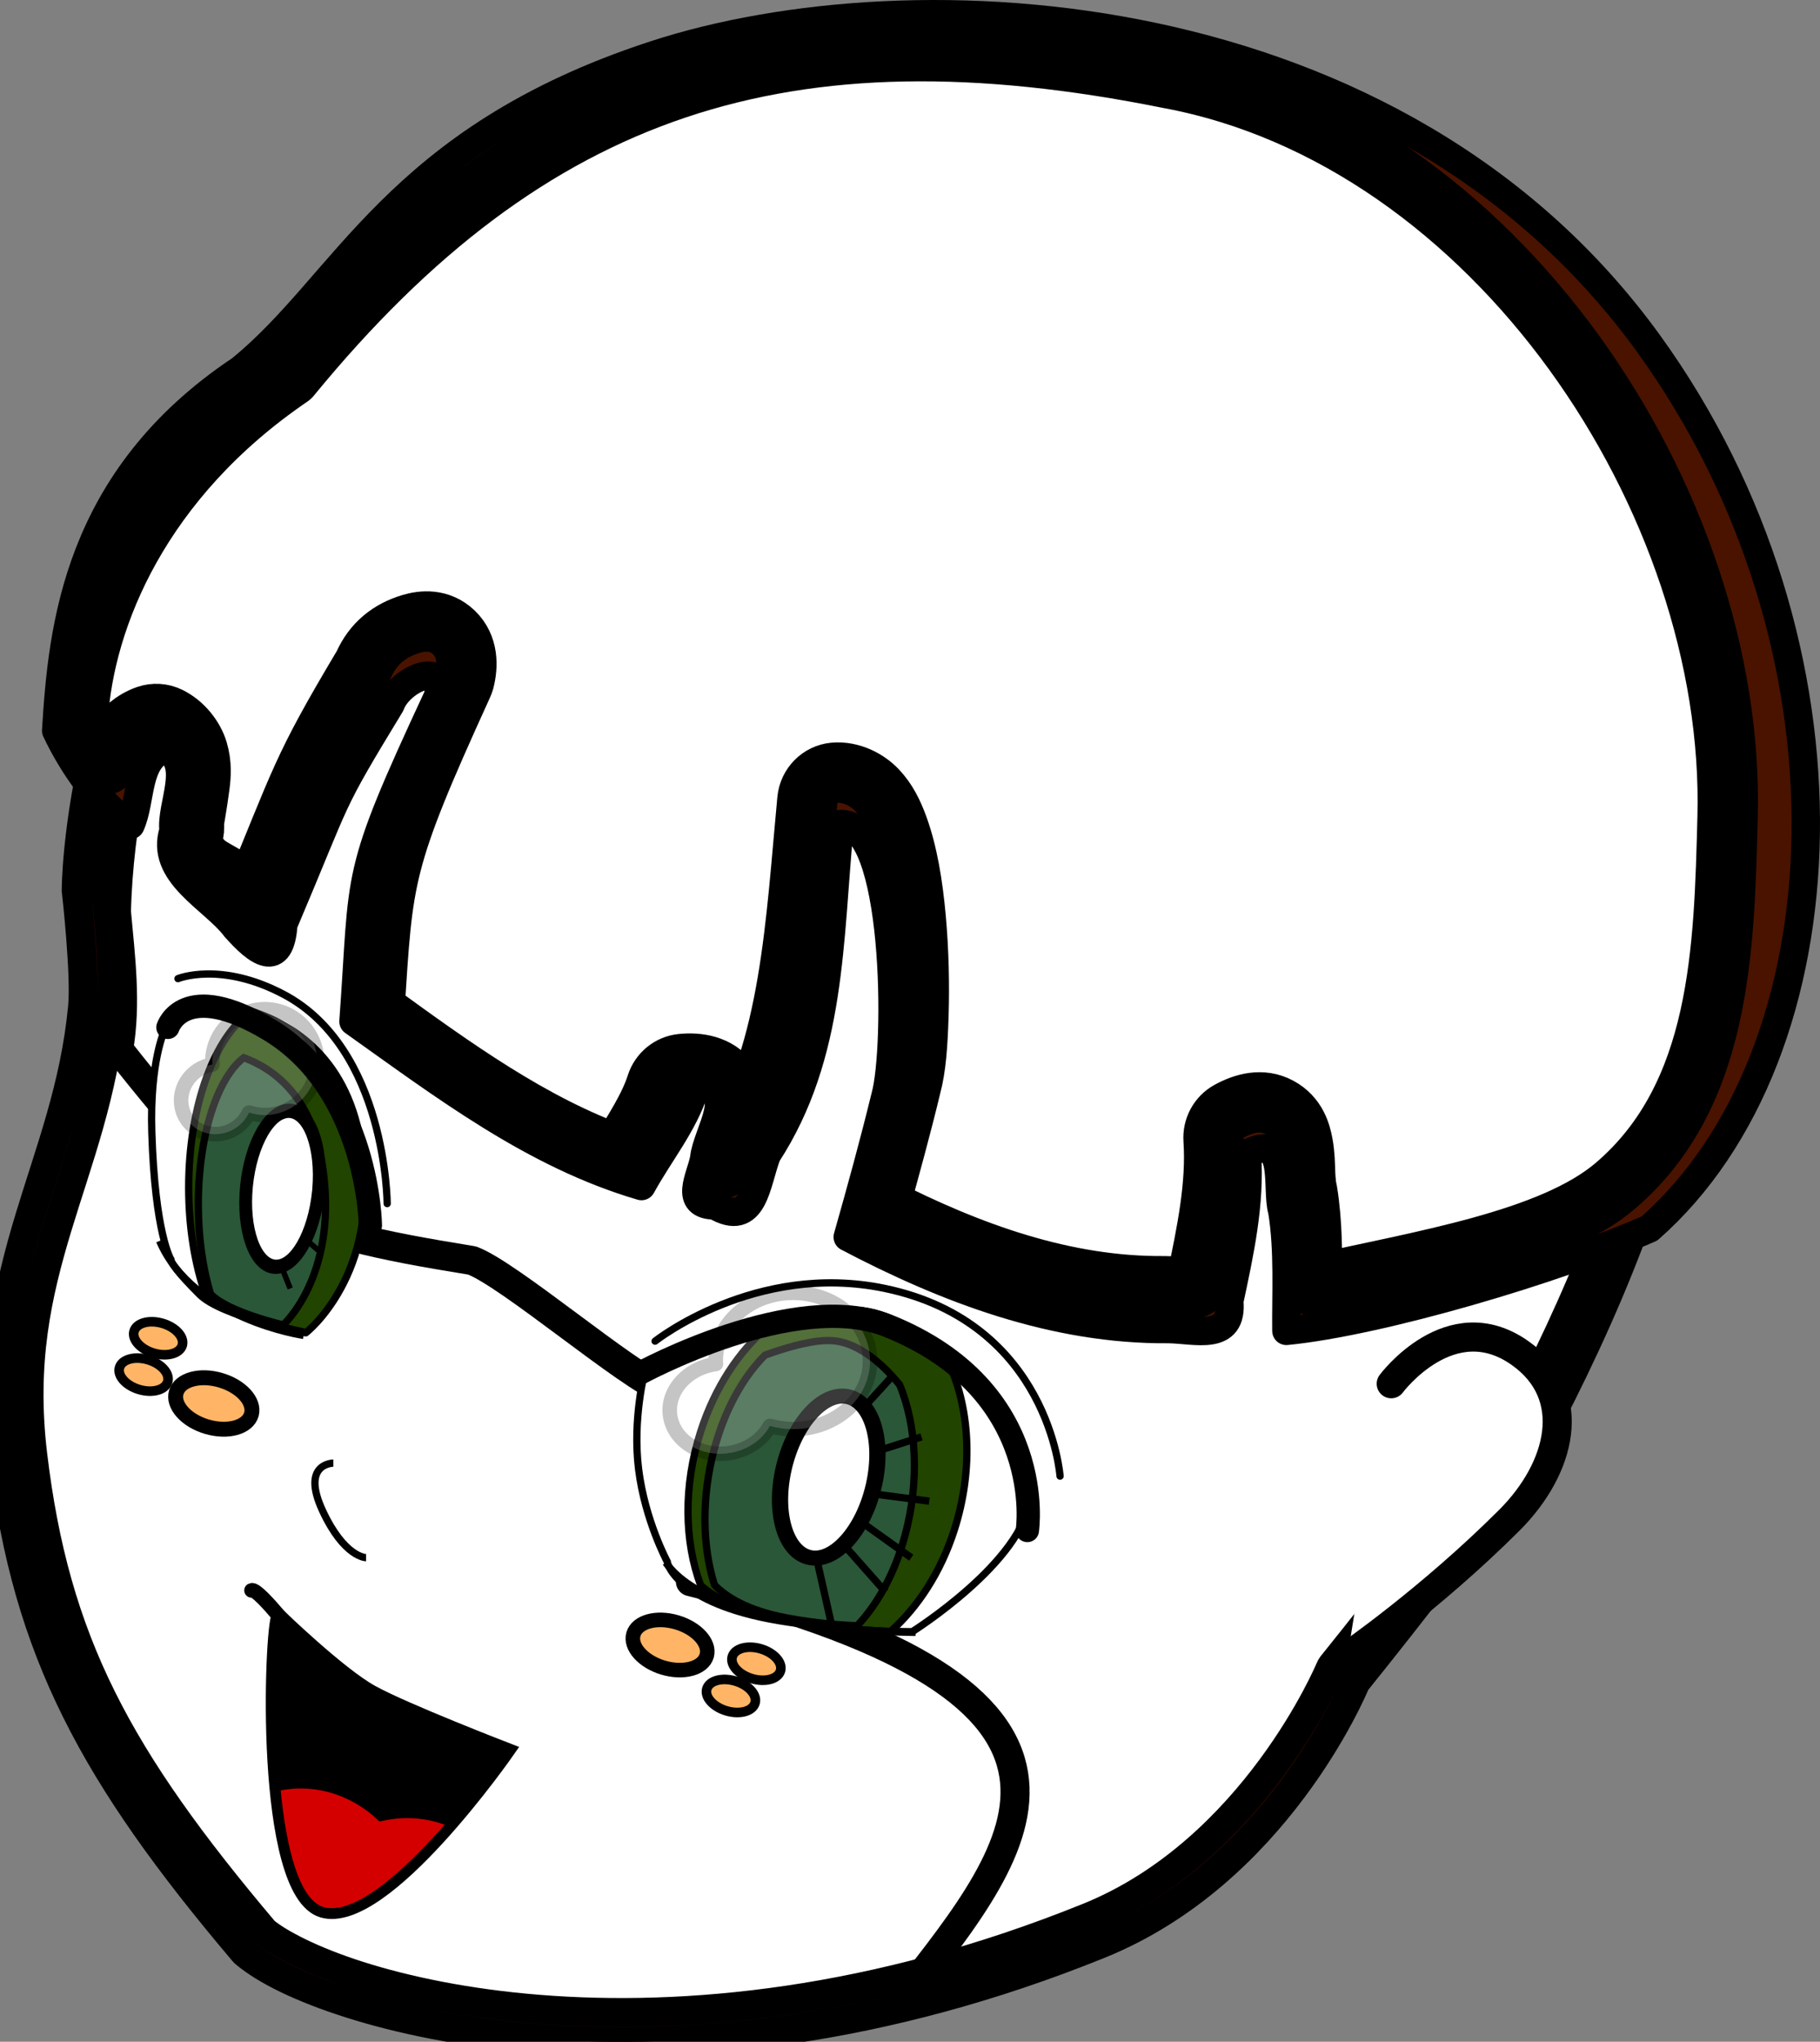 <?xml version="1.0" encoding="UTF-8" standalone="no"?>
<!-- Created with Inkscape (http://www.inkscape.org/) -->

<svg
   xmlns:dc="http://purl.org/dc/elements/1.1/"
   xmlns:cc="http://creativecommons.org/ns#"
   xmlns:rdf="http://www.w3.org/1999/02/22-rdf-syntax-ns#"
   xmlns:svg="http://www.w3.org/2000/svg"
   xmlns="http://www.w3.org/2000/svg"
   xmlns:sodipodi="http://sodipodi.sourceforge.net/DTD/sodipodi-0.dtd"
   xmlns:inkscape="http://www.inkscape.org/namespaces/inkscape"
   width="250.23"
   height="280.725"
   id="svg2"
   sodipodi:version="0.32"
   inkscape:version="0.48.1 "
   sodipodi:docname="anime_boy_black_white_line_art.svg"
   version="1.0"
   inkscape:export-filename="/home/gopher/inkscape/first_anime4.png"
   inkscape:export-xdpi="90"
   inkscape:export-ydpi="90"
   inkscape:output_extension="org.inkscape.output.svg.inkscape">
  <rect width="100%" height="100%" fill="#808080" stroke="none"/>
  <defs
     id="defs4">
    <linearGradient
       id="linearGradient11793">
      <stop
         style="stop-color:#378f00;stop-opacity:1;"
         offset="0"
         id="stop11795" />
      <stop
         style="stop-color:#378f00;stop-opacity:0;"
         offset="1"
         id="stop11797" />
    </linearGradient>
    <linearGradient
       id="linearGradient2308">
      <stop
         id="stop2310"
         offset="0"
         style="stop-color:#378f00;stop-opacity:1;" />
      <stop
         id="stop2312"
         offset="1"
         style="stop-color:#378f00;stop-opacity:0;" />
    </linearGradient>
  </defs>
  <sodipodi:namedview
     id="base"
     pagecolor="#ffffff"
     bordercolor="#666666"
     borderopacity="1.0"
     gridtolerance="10000"
     guidetolerance="10"
     objecttolerance="10"
     inkscape:pageopacity="0.0"
     inkscape:pageshadow="2"
     inkscape:zoom="1"
     inkscape:cx="532.97904"
     inkscape:cy="56.393299"
     inkscape:document-units="px"
     inkscape:current-layer="layer15"
     inkscape:window-width="1280"
     inkscape:window-height="732"
     inkscape:window-x="714"
     inkscape:window-y="42"
     height="350px"
     width="400px"
     showgrid="false"
     inkscape:window-maximized="0" />
  <g
     inkscape:groupmode="layer"
     id="layer4"
     style="opacity:1;display:inline"
     inkscape:label="head"
     transform="translate(-35.671,-53.196)" />
  <g
     inkscape:groupmode="layer"
     id="layer17"
     inkscape:label="hair_f_light1"
     style="display:inline"
     transform="translate(-35.671,-53.196)" />
  <g
     inkscape:groupmode="layer"
     id="layer24"
     inkscape:label="freck"
     style="display:inline"
     transform="translate(-35.671,-53.196)" />
  <g
     inkscape:groupmode="layer"
     id="layer23"
     inkscape:label="nose"
     style="display:inline"
     transform="translate(-35.671,-53.196)" />
  <g
     inkscape:groupmode="layer"
     id="layer16"
     inkscape:label="mouth"
     style="display:inline"
     transform="translate(-35.671,-53.196)" />
  <g
     inkscape:groupmode="layer"
     id="layer6"
     style="opacity:1;display:inline"
     inkscape:label="eye_white"
     transform="translate(-35.671,-53.196)" />
  <g
     inkscape:groupmode="layer"
     id="layer7"
     style="opacity:1;display:inline"
     inkscape:label="eye_blue"
     transform="translate(-35.671,-53.196)" />
  <g
     inkscape:groupmode="layer"
     id="layer25"
     inkscape:label="eye_bluelines"
     style="display:inline"
     transform="translate(-35.671,-53.196)" />
  <g
     inkscape:groupmode="layer"
     id="layer26"
     inkscape:label="eye_whiteinblue"
     style="display:inline"
     transform="translate(-35.671,-53.196)" />
  <g
     inkscape:label="eye_lines"
     inkscape:groupmode="layer"
     id="layer1"
     style="opacity:1;display:inline"
     transform="translate(-35.671,-53.196)" />
  <g
     inkscape:groupmode="layer"
     id="layer15"
     inkscape:label="ear"
     style="display:inline"
     transform="translate(-35.671,-53.196)">
    <g
       id="g3076"
       style="stroke:#000000">
      <path
         sodipodi:nodetypes="csscscsscsc"
         id="path1933"
         d="M 48.159,175.664 C 48.159,175.664 49.5,186.731 49.012,191.846 C 46.873,214.272 35.092,227.42 38.186,253.404 C 41.306,279.614 50.25,296.092 70.666,320.22 C 80.255,328.262 126.616,342.701 186.047,318.673 C 209.828,309.058 220.383,283.409 220.383,283.409 C 236.906,262.862 244.998,251.196 248.532,244.124 C 267.428,206.304 272.322,175.644 265.395,133.289 C 242.373,71.706 191.293,68.691 191.293,68.691 C 191.293,68.691 116.412,46.732 73.697,106.005 C 47.961,141.716 48.159,175.664 48.159,175.664 z"
         style="opacity:1;display:inline;fill:#ffffff;fill-opacity:1;fill-rule:evenodd;stroke:#000000;stroke-width:4;stroke-linecap:butt;stroke-linejoin:round;marker-start:none;stroke-miterlimit:4;stroke-dasharray:none;stroke-opacity:1" />
      <path
         style="display:inline;fill:#ffffff;fill-opacity:1;fill-rule:evenodd;stroke:#000000;stroke-width:4;stroke-linecap:butt;stroke-linejoin:round;marker-start:none;stroke-miterlimit:4;stroke-dasharray:none;stroke-opacity:1"
         d="M 156.318,68.847 C 124.637,69.176 93.2,84.158 75.537,110.909 C 61.876,130.779 52.372,154.221 51.671,178.497 C 52.244,184.784 53.077,191.195 51.975,197.472 C 69.735,219.98 74.25,222.227 100.568,226.503 C 105.678,228.387 122.054,242.446 127.037,244.284 C 126.488,255.053 132.203,259.871 130.6,270.659 C 193.389,286.278 176.449,306.698 160.186,327.483 C 171.445,324.799 182.41,320.92 192.818,315.909 C 206.02,308.532 214.552,295.515 221.474,282.66 C 235.466,265.391 249.248,247.65 256.568,226.503 C 268.562,197.401 270.87,164.367 264.044,133.667 C 253.08,104.47 228.54,79.365 197.193,73.409 C 183.807,70.855 170.222,68.074 156.318,68.847 z"
         id="path14349"
         sodipodi:nodetypes="cccccccccccccc" />
      <path
         id="path2536"
         d="M 157.188,62.75 C 131.385,63.076 96.532,70.89 72.062,104.844 C 45.973,141.046 46.156,175.688 46.156,175.688 C 46.163,175.761 46.173,175.834 46.188,175.906 C 46.188,175.906 47.46,187.157 47.031,191.656 C 45.991,202.56 42.575,211.282 39.719,220.719 C 36.863,230.156 34.601,240.298 36.188,253.625 C 39.349,280.183 48.605,297.249 69.125,321.5 C 69.201,321.591 69.284,321.674 69.375,321.75 C 72.155,324.081 76.998,326.496 83.781,328.656 C 90.564,330.816 99.244,332.651 109.5,333.469 C 130.012,335.104 156.769,332.665 186.781,320.531 C 211.025,310.729 221.643,285.512 222.062,284.5 C 238.511,264.036 246.638,252.386 250.312,245.031 C 269.339,206.948 274.35,175.623 267.375,132.969 C 267.356,132.841 267.325,132.715 267.281,132.594 C 255.604,101.358 236.661,84.769 220.656,76.125 C 204.865,67.596 191.877,66.71 191.531,66.688 C 191.523,66.685 191.417,66.691 191.406,66.688 C 190.377,66.395 176.512,62.506 157.188,62.75 z M 157.344,66.688 C 176.678,66.471 190.719,70.625 190.719,70.625 C 190.872,70.664 191.029,70.685 191.188,70.688 C 191.188,70.688 203.459,71.397 218.75,79.656 C 233.998,87.892 252.086,103.573 263.438,133.75 C 270.283,175.736 265.494,205.701 246.75,243.219 C 243.369,249.986 235.304,261.649 218.812,282.156 C 218.695,282.309 218.6,282.477 218.531,282.656 C 218.531,282.656 208.138,307.584 185.312,316.812 C 155.894,328.707 129.736,331.057 109.812,329.469 C 99.851,328.675 91.464,326.902 85,324.844 C 78.6,322.806 74.076,320.437 72.031,318.75 C 51.844,294.86 43.226,278.944 40.156,253.156 C 38.649,240.5 40.766,231.114 43.562,221.875 C 46.359,212.636 49.901,203.553 51,192.031 C 51.543,186.343 50.177,175.693 50.156,175.531 C 50.156,175.53 50.156,175.438 50.156,175.438 C 50.154,174.816 50.172,142.073 75.312,107.188 C 98.898,74.459 132.486,66.966 157.344,66.688 z"
         style="display:inline;opacity:1;fill:#480d00;fill-opacity:1;fill-rule:evenodd;stroke:#000000;stroke-width:4;stroke-linecap:butt;stroke-linejoin:round;stroke-miterlimit:4;stroke-dasharray:none;stroke-opacity:1" />
      <path
         sodipodi:nodetypes="ccccccccccccccccccccccccszc"
         id="path13476"
         d="M 68.734,104.027 C 46.235,119.055 44.255,139.531 43.395,153.652 C 45.725,158.577 49.467,163.885 53.611,166.63 C 55.149,163.259 54.344,157.507 58.388,156.135 C 62.479,158.072 59.088,163.978 59.536,167.379 C 57.575,173.357 64.991,176.719 68.016,180.695 C 71.017,184.13 74.229,186.525 74.626,180.263 C 82.496,161.696 80.548,164.555 89.371,150.038 C 90.637,146.549 97.223,143.747 95.853,149.003 C 84.162,174.156 85.808,172.543 84.273,193.637 C 96.68,202.445 109.059,211.922 123.866,216.268 C 126.327,211.774 129.602,207.872 131.198,202.955 C 137.649,202.291 132.788,209.053 132.491,212.47 C 132.028,215.001 129.618,218.901 133.974,218.933 C 139.382,222.151 139.607,215.805 141.119,211.92 C 150.079,198.137 149.582,182.441 151.119,166.504 C 159.144,165.796 159.259,197.235 157.417,203.884 C 155.832,210.387 154.054,216.838 152.226,223.279 C 165.906,230.47 180.663,236.06 196.31,235.932 C 200.074,235.987 205.206,237.637 204.683,232.093 C 206.111,225.408 207.587,218.702 207.115,211.821 C 212.922,208.701 211.056,216.575 211.967,219.694 C 212.852,225.036 212.476,231.317 212.536,236.179 C 225.511,234.907 249.707,227.719 262.454,222.103 C 289.792,198.053 292.46,142.094 262.303,100.4 C 227.733,52.604 161.267,49.11 125.653,60.753 C 90.039,72.396 83.331,92.201 68.734,104.027 z"
         style="display:inline;fill:#491300;fill-opacity:1;fill-rule:evenodd;stroke:#000000;stroke-width:3.904;stroke-linecap:round;stroke-linejoin:round;stroke-miterlimit:4;stroke-dasharray:none;stroke-opacity:1" />
      <path
         sodipodi:nodetypes="cccssssssssssccsscccccsssssssccsssssccsscccsssssscsscc"
         id="path2223"
         d="M 75.595,104.985 C 55.021,119.005 47.235,137.944 46.355,152.02 C 47.433,154.181 48.735,156.388 50.223,158.303 C 50.517,157.237 50.824,156.152 51.564,155.007 C 52.478,153.593 54,152.225 55.861,151.581 C 56.859,151.235 57.95,151.3 58.901,151.763 C 60.835,152.696 62.326,154.62 62.86,156.434 C 63.395,158.248 63.279,159.828 63.104,161.188 C 62.754,163.909 62.293,166.3 62.305,166.389 C 62.388,167.003 62.334,167.628 62.148,168.218 C 61.929,168.899 61.973,169.074 62.153,169.553 C 62.332,170.031 62.784,170.784 63.574,171.629 C 65.109,173.271 69.826,174.297 69.788,177.771 C 69.749,181.28 69.85,177.803 69.878,177.835 C 77.254,160.047 76.97,159.215 85.641,144.668 C 86.996,141.583 89.326,139.841 92.173,138.988 C 93.714,138.526 96.109,138.242 98.086,140.157 C 100.064,142.071 100.001,144.765 99.481,146.796 C 99.415,147.029 99.329,147.256 99.224,147.474 C 88.128,171.806 88.338,173.566 87.138,192.105 C 98.063,200.049 108.804,207.805 120.757,212.059 C 122.876,208.557 124.943,205.432 125.936,202.317 C 126.433,200.767 127.778,199.661 129.368,199.495 C 131.621,199.258 134.327,199.644 135.959,201.857 C 137.591,204.069 137.203,206.277 136.881,207.773 C 136.559,209.269 136.061,210.523 135.681,211.6 C 135.301,212.677 135.096,213.618 135.094,213.638 C 135.084,213.7 135.073,213.762 135.06,213.823 C 135.348,212.845 135.452,212.408 135.901,211.231 C 136.001,210.962 136.129,210.705 136.281,210.463 C 144.424,197.691 145.112,179.69 146.684,163.13 C 146.883,161.166 148.419,159.62 150.347,159.443 C 152.652,159.235 154.915,160.408 156.267,161.854 C 157.619,163.3 158.426,164.967 159.095,166.782 C 160.433,170.414 161.146,174.787 161.563,179.372 C 161.98,183.957 162.075,188.685 161.945,192.792 C 161.816,196.899 161.588,200.043 160.906,202.551 C 159.574,208.116 158.048,213.603 156.541,219.078 C 169.043,225.472 182.127,230.161 195.72,230.042 C 195.751,230.042 195.781,230.043 195.811,230.044 C 197.858,230.074 199.245,230.232 200.069,230.249 C 200.077,229.968 200.113,229.687 200.176,229.413 C 201.607,222.593 202.945,216.164 202.528,209.93 C 202.411,208.309 203.239,206.768 204.643,205.996 C 206.636,204.903 209.155,204.159 211.532,205.445 C 213.91,206.732 214.505,208.97 214.785,210.475 C 215.064,211.979 215.062,213.337 215.104,214.455 C 215.146,215.573 215.284,216.495 215.278,216.476 C 215.326,216.64 215.363,216.807 215.391,216.975 C 216.115,221.443 216.076,225.898 216.025,229.934 C 231.022,226.548 248.958,223.758 257.761,216.239 C 272.321,203.802 272.715,183.719 273.196,165.571 C 274.348,122.094 241.19,72.253 196.336,63.956 C 143.779,53.389 108.576,64.738 75.595,104.985 z"
         style="display:inline;fill:#ffffff;fill-opacity:1;fill-rule:evenodd;stroke:#000000;stroke-width:8.3;stroke-linecap:round;stroke-linejoin:round;stroke-miterlimit:4;stroke-dasharray:none;stroke-opacity:1" />
      <path
         transform="matrix(0.959,0.283,-0.283,0.959,-54.983,-216.709)"
         sodipodi:open="true"
         sodipodi:end="6.2600116"
         sodipodi:start="0"
         d="m 321,424.112 c 0,1.795 -2.351,3.25 -5.25,3.25 -2.899,0 -5.25,-1.455 -5.25,-3.25 0,-1.795 2.351,-3.25 5.25,-3.25 2.852,0 5.183,1.41 5.249,3.175"
         sodipodi:ry="3.25"
         sodipodi:rx="5.25"
         sodipodi:cy="424.11218"
         sodipodi:cx="315.75"
         id="path14360"
         style="display:inline;opacity:1;fill:#ffb565;fill-opacity:1;fill-rule:evenodd;stroke:#000000;stroke-width:2;stroke-linecap:round;stroke-linejoin:round;stroke-miterlimit:4;stroke-dasharray:none;stroke-dashoffset:0;stroke-opacity:1"
         sodipodi:type="arc" />
      <path
         transform="matrix(0.631,0.186,-0.186,0.631,15.812,-39.967)"
         sodipodi:open="true"
         sodipodi:end="6.2600116"
         sodipodi:start="0"
         d="m 321,424.112 c 0,1.795 -2.351,3.25 -5.25,3.25 -2.899,0 -5.25,-1.455 -5.25,-3.25 0,-1.795 2.351,-3.25 5.25,-3.25 2.852,0 5.183,1.41 5.249,3.175"
         sodipodi:ry="3.25"
         sodipodi:rx="5.25"
         sodipodi:cy="424.11218"
         sodipodi:cx="315.75"
         id="path14362"
         style="display:inline;opacity:1;fill:#ffb565;fill-opacity:1;fill-rule:evenodd;stroke:#000000;stroke-width:2;stroke-linecap:round;stroke-linejoin:round;stroke-miterlimit:4;stroke-dasharray:none;stroke-dashoffset:0;stroke-opacity:1"
         sodipodi:type="arc" />
      <path
         transform="matrix(0.631,0.186,-0.186,0.631,19.312,-44.398)"
         sodipodi:open="true"
         sodipodi:end="6.2600116"
         sodipodi:start="0"
         d="m 321,424.112 c 0,1.795 -2.351,3.25 -5.25,3.25 -2.899,0 -5.25,-1.455 -5.25,-3.25 0,-1.795 2.351,-3.25 5.25,-3.25 2.852,0 5.183,1.41 5.249,3.175"
         sodipodi:ry="3.25"
         sodipodi:rx="5.25"
         sodipodi:cy="424.11218"
         sodipodi:cx="315.75"
         id="path14364"
         style="display:inline;opacity:1;fill:#ffb565;fill-opacity:1;fill-rule:evenodd;stroke:#000000;stroke-width:2;stroke-linecap:round;stroke-linejoin:round;stroke-miterlimit:4;stroke-dasharray:none;stroke-dashoffset:0;stroke-opacity:1"
         sodipodi:type="arc" />
      <path
         transform="matrix(0.631,0.186,-0.186,0.631,-62.938,-89.148)"
         sodipodi:open="true"
         sodipodi:end="6.2600116"
         sodipodi:start="0"
         d="m 321,424.112 c 0,1.795 -2.351,3.25 -5.25,3.25 -2.899,0 -5.25,-1.455 -5.25,-3.25 0,-1.795 2.351,-3.25 5.25,-3.25 2.852,0 5.183,1.41 5.249,3.175"
         sodipodi:ry="3.25"
         sodipodi:rx="5.25"
         sodipodi:cy="424.11218"
         sodipodi:cx="315.75"
         id="path14366"
         style="display:inline;opacity:1;fill:#ffb565;fill-opacity:1;fill-rule:evenodd;stroke:#000000;stroke-width:2;stroke-linecap:round;stroke-linejoin:round;stroke-miterlimit:4;stroke-dasharray:none;stroke-dashoffset:0;stroke-opacity:1"
         sodipodi:type="arc" />
      <path
         transform="matrix(0.983,0.29,-0.29,0.983,-122.325,-262.306)"
         sodipodi:open="true"
         sodipodi:end="6.2600116"
         sodipodi:start="0"
         d="m 321,424.112 c 0,1.795 -2.351,3.25 -5.25,3.25 -2.899,0 -5.25,-1.455 -5.25,-3.25 0,-1.795 2.351,-3.25 5.25,-3.25 2.852,0 5.183,1.41 5.249,3.175"
         sodipodi:ry="3.25"
         sodipodi:rx="5.25"
         sodipodi:cy="424.11218"
         sodipodi:cx="315.75"
         id="path14368"
         style="display:inline;opacity:1;fill:#ffb565;fill-opacity:1;fill-rule:evenodd;stroke:#000000;stroke-width:2;stroke-linecap:round;stroke-linejoin:round;stroke-miterlimit:4;stroke-dasharray:none;stroke-dashoffset:0;stroke-opacity:1"
         sodipodi:type="arc" />
      <path
         transform="matrix(0.631,0.186,-0.186,0.631,-64.938,-84.147)"
         sodipodi:open="true"
         sodipodi:end="6.2600116"
         sodipodi:start="0"
         d="m 321,424.112 c 0,1.795 -2.351,3.25 -5.25,3.25 -2.899,0 -5.25,-1.455 -5.25,-3.25 0,-1.795 2.351,-3.25 5.25,-3.25 2.852,0 5.183,1.41 5.249,3.175"
         sodipodi:ry="3.25"
         sodipodi:rx="5.25"
         sodipodi:cy="424.11218"
         sodipodi:cx="315.75"
         id="path14370"
         style="display:inline;opacity:1;fill:#ffb565;fill-opacity:1;fill-rule:evenodd;stroke:#000000;stroke-width:2;stroke-linecap:round;stroke-linejoin:round;stroke-miterlimit:4;stroke-dasharray:none;stroke-dashoffset:0;stroke-opacity:1"
         sodipodi:type="arc" />
      <path
         id="path14357"
         d="M 86,267.362 C 86,267.362 83,267.362 80,260.862 C 77,254.362 81.5,254.362 81.5,254.362"
         style="display:inline;fill:none;fill-rule:evenodd;stroke:#000000;stroke-width:1px;stroke-linecap:butt;stroke-linejoin:miter;stroke-opacity:1" />
      <path
         sodipodi:nodetypes="cscsc"
         id="path13258"
         d="M 74,275.362 C 74,275.362 82.25,283.362 86.75,285.862 C 91.25,288.362 105.5,293.862 105.5,293.862 C 105.5,293.862 88.5,318.362 80,315.862 C 71.5,313.362 73,276.862 74,275.362 z"
         style="display:inline;fill:#000000;fill-opacity:1;fill-rule:evenodd;stroke:#000000;stroke-width:2;stroke-linecap:butt;stroke-linejoin:miter;stroke-miterlimit:4;stroke-dasharray:none;stroke-opacity:1" />
      <path
         sodipodi:nodetypes="cc"
         id="path13260"
         d="M 74,275.362 C 78.027,280.474 71.222,271.376 70.25,271.862"
         style="display:inline;fill:none;fill-rule:evenodd;stroke:#000000;stroke-width:2;stroke-linecap:round;stroke-linejoin:round;stroke-miterlimit:4;stroke-dasharray:none;stroke-opacity:1" />
      <path
         id="path13264"
         d="M 76.719,298.594 C 76.109,298.604 75.493,298.666 74.875,298.75 C 74.48,298.804 74.103,298.887 73.719,298.969 C 74.495,307.251 76.3,314.787 80,315.875 C 84.721,317.263 92.06,310.321 97.656,303.875 C 95.158,302.84 92.399,302.428 89.562,302.812 C 89.038,302.884 88.504,302.973 88,303.094 C 84.979,300.229 80.987,298.521 76.719,298.594 z"
         style="display:inline;fill:#d40000;fill-opacity:1;fill-rule:evenodd;stroke:#000000;stroke-width:1px;stroke-linecap:butt;stroke-linejoin:miter;stroke-opacity:1" />
      <path
         sodipodi:nodetypes="cscsccsc"
         id="path10857"
         d="M 127.411,267.916 C 127.411,267.916 124.349,262.229 123.474,255.229 C 122.599,248.23 124.349,241.668 124.349,241.668 C 124.349,241.668 144.035,233.794 153.221,234.231 C 162.408,234.669 173.782,245.605 177.282,259.166 C 176.407,267.916 161.096,277.54 161.096,277.54 C 161.096,277.54 153.287,277.588 144.035,276.228 C 129.161,274.04 127.411,268.353 127.411,267.916 z"
         style="opacity:1;display:inline;fill:#ffffff;fill-opacity:1;fill-rule:evenodd;stroke:#000000;stroke-width:1px;stroke-linecap:butt;stroke-linejoin:miter;stroke-opacity:1" />
      <path
         sodipodi:nodetypes="cscsccsc"
         id="path11744"
         d="M 59.167,226.357 C 59.167,226.357 56.98,222.857 56.542,208.858 C 56.24,199.199 58.292,194.859 58.292,194.859 C 58.292,194.859 61.354,190.922 63.979,191.36 C 66.604,191.797 82.79,193.11 85.415,211.483 C 88.039,228.544 77.54,236.418 77.54,236.418 C 77.54,236.418 66.166,234.231 63.104,231.169 C 60.042,228.107 59.167,226.794 59.167,226.357 z"
         style="opacity:1;display:inline;fill:#ffffff;fill-opacity:1;fill-rule:evenodd;stroke:#000000;stroke-width:1px;stroke-linecap:butt;stroke-linejoin:miter;stroke-opacity:1" />
      <path
         id="path11751"
         d="M 151.891,233.354 C 148.853,233.527 145.016,234.452 141.267,235.588 C 137.311,238.919 133.971,243.911 132.008,250.016 C 129.591,257.534 129.772,265.181 132.008,271.18 C 134.1,273.006 137.956,275.105 145.07,276.255 C 150.568,277.144 155.279,277.399 158.131,277.5 C 161.846,274.178 164.997,269.402 166.868,263.583 C 169.598,255.092 168.999,246.411 165.881,240.153 C 161.971,236.109 157.575,233.562 153.603,233.354 C 153.07,233.326 152.493,233.319 151.891,233.354 z"
         style="opacity:1;display:inline;fill:#214400;fill-opacity:1;fill-rule:evenodd;stroke:#000000;stroke-width:1px;stroke-linecap:butt;stroke-linejoin:miter;stroke-opacity:1" />
      <path
         id="path11833"
         d="M 70.267,192.24 C 65.243,195.563 61.613,205.15 61.613,216.465 C 61.613,222.004 62.473,227.121 63.951,231.303 C 67.179,234.292 77.767,236.406 77.767,236.406 C 77.767,236.406 87.969,228.466 85.418,211.268 C 83.686,198.688 75.899,194.065 70.267,192.24 z"
         style="opacity:1;display:inline;fill:#214400;fill-opacity:1;fill-rule:evenodd;stroke:#000000;stroke-width:1px;stroke-linecap:butt;stroke-linejoin:miter;stroke-opacity:1" />
      <path
         id="path14372"
         d="M 69.19,198.618 C 65.559,201.382 62.937,209.358 62.937,218.771 C 62.937,223.378 63.558,227.635 64.626,231.114 C 66.959,233.6 74.609,235.359 74.609,235.359 C 74.609,235.359 81.98,228.754 80.138,214.446 C 78.886,203.981 73.259,200.136 69.19,198.618 z"
         style="opacity:1;display:inline;fill:#2a5737;fill-opacity:1;fill-rule:evenodd;stroke:#000000;stroke-width:1px;stroke-linecap:butt;stroke-linejoin:miter;stroke-opacity:1" />
      <path
         id="path14374"
         d="M 148.836,237.528 C 146.555,237.681 143.673,238.503 140.857,239.512 C 137.886,242.47 135.378,246.901 133.903,252.323 C 132.088,258.998 132.224,265.788 133.903,271.115 C 135.474,272.736 138.37,274.6 143.713,275.621 C 147.843,276.411 151.381,276.637 153.523,276.727 C 156.313,273.777 158.679,269.536 160.085,264.369 C 162.135,256.83 161.685,249.121 159.344,243.565 C 156.407,239.974 153.105,237.712 150.122,237.528 C 149.722,237.503 149.289,237.497 148.836,237.528 z"
         style="opacity:1;display:inline;fill:#2a5737;fill-opacity:1;fill-rule:evenodd;stroke:#000000;stroke-width:1px;stroke-linecap:butt;stroke-linejoin:miter;stroke-opacity:1" />
      <path
         id="path14381"
         d="M 149.29,262.895 L 157.422,272.087"
         style="display:inline;fill:#000080;fill-rule:evenodd;stroke:#000000;stroke-width:1px;stroke-linecap:butt;stroke-linejoin:miter;stroke-opacity:1" />
      <path
         id="path14386"
         d="M 151.058,260.299 L 160.957,267.37"
         style="display:inline;fill:none;fill-rule:evenodd;stroke:#000000;stroke-width:1px;stroke-linecap:butt;stroke-linejoin:miter;stroke-opacity:1" />
      <path
         sodipodi:nodetypes="cc"
         id="path14388"
         d="M 152.472,258.177 L 163.432,259.592"
         style="display:inline;fill:none;fill-rule:evenodd;stroke:#000000;stroke-width:1px;stroke-linecap:butt;stroke-linejoin:miter;stroke-opacity:1" />
      <path
         id="path14390"
         d="M 152.472,253.935 L 162.371,250.753"
         style="display:inline;fill:none;fill-rule:evenodd;stroke:#000000;stroke-width:1px;stroke-linecap:butt;stroke-linejoin:miter;stroke-opacity:1" />
      <path
         sodipodi:nodetypes="cc"
         id="path14392"
         d="M 151.058,250.399 L 158.482,242.268"
         style="display:inline;fill:none;fill-rule:evenodd;stroke:#000000;stroke-width:1px;stroke-linecap:butt;stroke-linejoin:miter;stroke-opacity:1" />
      <path
         id="path14394"
         d="M 147.522,265.602 L 149.997,276.562"
         style="display:inline;fill:none;fill-rule:evenodd;stroke:#000000;stroke-width:1px;stroke-linecap:butt;stroke-linejoin:miter;stroke-opacity:1" />
      <path
         id="path14403"
         d="M 75.03,218.1 L 80.112,218.1 L 75.03,218.1 z M 74.487,220.821 L 79.852,225.467 L 74.487,220.821 z M 73.163,224.36 L 75.574,230.354 L 73.163,224.36 z"
         style="display:inline;fill:none;fill-rule:evenodd;stroke:#000000;stroke-width:0.763px;stroke-linecap:butt;stroke-linejoin:miter;stroke-opacity:1" />
      <path
         transform="matrix(1.093,0.217,-0.234,1.01,-124.328,-222.238)"
         sodipodi:open="true"
         sodipodi:end="6.2600116"
         sodipodi:start="0"
         d="m 342.24,401.47 c 0,6.053 -2.533,10.96 -5.657,10.96 -3.124,0 -5.657,-4.907 -5.657,-10.96 0,-6.053 2.533,-10.96 5.657,-10.96 3.073,0 5.584,4.754 5.655,10.706"
         sodipodi:ry="10.960155"
         sodipodi:rx="5.6568542"
         sodipodi:cy="401.4704"
         sodipodi:cx="336.58282"
         id="path14376"
         style="display:inline;opacity:1;fill:#ffffff;fill-opacity:1;fill-rule:evenodd;stroke:#000000;stroke-width:2;stroke-linecap:round;stroke-linejoin:round;stroke-miterlimit:4;stroke-dasharray:none;stroke-dashoffset:0;stroke-opacity:1"
         sodipodi:type="arc" />
      <path
         transform="matrix(0.875,0.056,-0.095,0.978,-181.863,-194.841)"
         sodipodi:open="true"
         sodipodi:end="6.2600116"
         sodipodi:start="0"
         d="m 342.24,401.47 c 0,6.053 -2.533,10.96 -5.657,10.96 -3.124,0 -5.657,-4.907 -5.657,-10.96 0,-6.053 2.533,-10.96 5.657,-10.96 3.073,0 5.584,4.754 5.655,10.706"
         sodipodi:ry="10.960155"
         sodipodi:rx="5.6568542"
         sodipodi:cy="401.4704"
         sodipodi:cx="336.58282"
         id="path14378"
         style="display:inline;opacity:1;fill:#ffffff;fill-opacity:1;fill-rule:evenodd;stroke:#000000;stroke-width:2;stroke-linecap:round;stroke-linejoin:round;stroke-miterlimit:4;stroke-dasharray:none;stroke-dashoffset:0;stroke-opacity:1"
         sodipodi:type="arc" />
      <path
         id="path14396"
         d="M 144.699,230.945 C 138.844,230.945 134.074,235.148 134.074,240.32 C 134.074,240.456 134.099,240.592 134.105,240.726 C 134.052,240.733 134.002,240.749 133.949,240.757 C 130.005,241.378 127.258,244.598 127.824,247.976 C 128.39,251.354 132.036,253.597 135.98,252.976 C 138.485,252.582 140.516,251.13 141.512,249.257 C 141.521,249.26 141.533,249.255 141.543,249.257 C 142.539,249.531 143.601,249.695 144.699,249.695 C 150.554,249.695 155.293,245.492 155.293,240.32 L 155.293,240.101 C 155.159,235.007 150.468,230.945 144.699,230.945 z"
         style="display:inline;opacity:0.227;fill:#ffffff;fill-opacity:1;fill-rule:evenodd;stroke:#000000;stroke-width:2;stroke-linecap:round;stroke-linejoin:round;stroke-miterlimit:4;stroke-dasharray:none;stroke-dashoffset:0;stroke-opacity:1" />
      <path
         id="path14401"
         d="M 72.075,191.956 C 68.099,191.956 64.86,195.219 64.86,199.234 C 64.86,199.34 64.877,199.446 64.881,199.55 C 64.845,199.556 64.811,199.568 64.775,199.574 C 62.097,200.056 60.231,202.556 60.615,205.179 C 61,207.801 63.476,209.543 66.154,209.06 C 67.855,208.754 69.234,207.627 69.91,206.173 C 69.917,206.175 69.925,206.171 69.932,206.173 C 70.608,206.386 71.33,206.513 72.075,206.513 C 76.051,206.513 79.269,203.25 79.269,199.234 L 79.269,199.065 C 79.178,195.11 75.992,191.956 72.075,191.956 z"
         style="display:inline;opacity:0.227;fill:#ffffff;fill-opacity:1;fill-rule:evenodd;stroke:#000000;stroke-width:2;stroke-linecap:round;stroke-linejoin:round;stroke-miterlimit:4;stroke-dasharray:none;stroke-dashoffset:0;stroke-opacity:1" />
      <path
         sodipodi:nodetypes="cc"
         id="path7269"
         d="M 57.611,223.808 C 62.251,234.634 77.408,236.8 77.408,236.8"
         style="opacity:1;display:inline;fill:none;fill-rule:evenodd;stroke:#000000;stroke-width:1px;stroke-linecap:butt;stroke-linejoin:miter;stroke-opacity:1" />
      <path
         sodipodi:nodetypes="cc"
         id="path7271"
         d="M 127.211,268.042 C 134.016,277.632 161.547,277.632 161.547,277.632"
         style="opacity:1;display:inline;fill:none;fill-rule:evenodd;stroke:#000000;stroke-width:1px;stroke-linecap:butt;stroke-linejoin:miter;stroke-opacity:1" />
      <path
         sodipodi:nodetypes="csc"
         id="path3715"
         d="M 123.716,241.974 C 123.716,241.974 145,230.367 157.743,235.478 C 179.82,244.335 176.921,263.628 176.921,263.628"
         style="opacity:1;display:inline;fill:none;fill-rule:evenodd;stroke:#000000;stroke-width:3.2;stroke-linecap:round;stroke-linejoin:miter;stroke-miterlimit:4;stroke-dasharray:none;stroke-opacity:1" />
      <path
         sodipodi:nodetypes="csc"
         id="path4602"
         d="M 58.756,194.452 C 58.756,194.452 60.904,187.696 72.676,194.762 C 86.402,202.999 86.596,221.674 86.596,221.674"
         style="opacity:1;display:inline;fill:none;fill-rule:evenodd;stroke:#000000;stroke-width:3.2;stroke-linecap:round;stroke-linejoin:miter;stroke-miterlimit:4;stroke-dasharray:none;stroke-opacity:1" />
      <path
         sodipodi:nodetypes="csc"
         id="path4604"
         d="M 60.137,187.751 C 60.137,187.751 65.997,185.326 74.676,189.916 C 88.826,197.401 88.905,218.684 88.905,218.684"
         style="opacity:1;display:inline;fill:none;fill-rule:evenodd;stroke:#000000;stroke-width:1;stroke-linecap:round;stroke-linejoin:miter;stroke-miterlimit:4;stroke-dasharray:none;stroke-opacity:1" />
      <path
         sodipodi:nodetypes="csc"
         id="path5491"
         d="M 125.737,237.594 C 125.737,237.594 139.553,226.656 157.289,230.335 C 179.912,235.027 181.417,256.154 181.417,256.154"
         style="opacity:1;display:inline;fill:none;fill-rule:evenodd;stroke:#000000;stroke-width:1;stroke-linecap:round;stroke-linejoin:miter;stroke-miterlimit:4;stroke-dasharray:none;stroke-opacity:1" />
      <path
         sodipodi:nodetypes="cssc"
         inkscape:transform-center-y="3.8890873"
         id="path13249"
         d="M 226.95,243.45 C 226.95,243.45 235.082,232.489 244.628,239.207 C 252.898,245.026 250.285,255.117 243.214,262.188 C 232.248,273.154 220.94,280.926 220.94,280.926"
         style="opacity:1;fill:#ffffff;fill-opacity:1;fill-rule:evenodd;stroke:#000000;stroke-width:4;stroke-linecap:round;stroke-linejoin:round;stroke-miterlimit:4;stroke-dasharray:none;stroke-opacity:1;display:inline" />
    </g>
  </g>
  <g
     inkscape:groupmode="layer"
     id="layer8"
     style="display:inline"
     inkscape:label="hair_front"
     transform="translate(-35.671,-53.196)" />
</svg>
